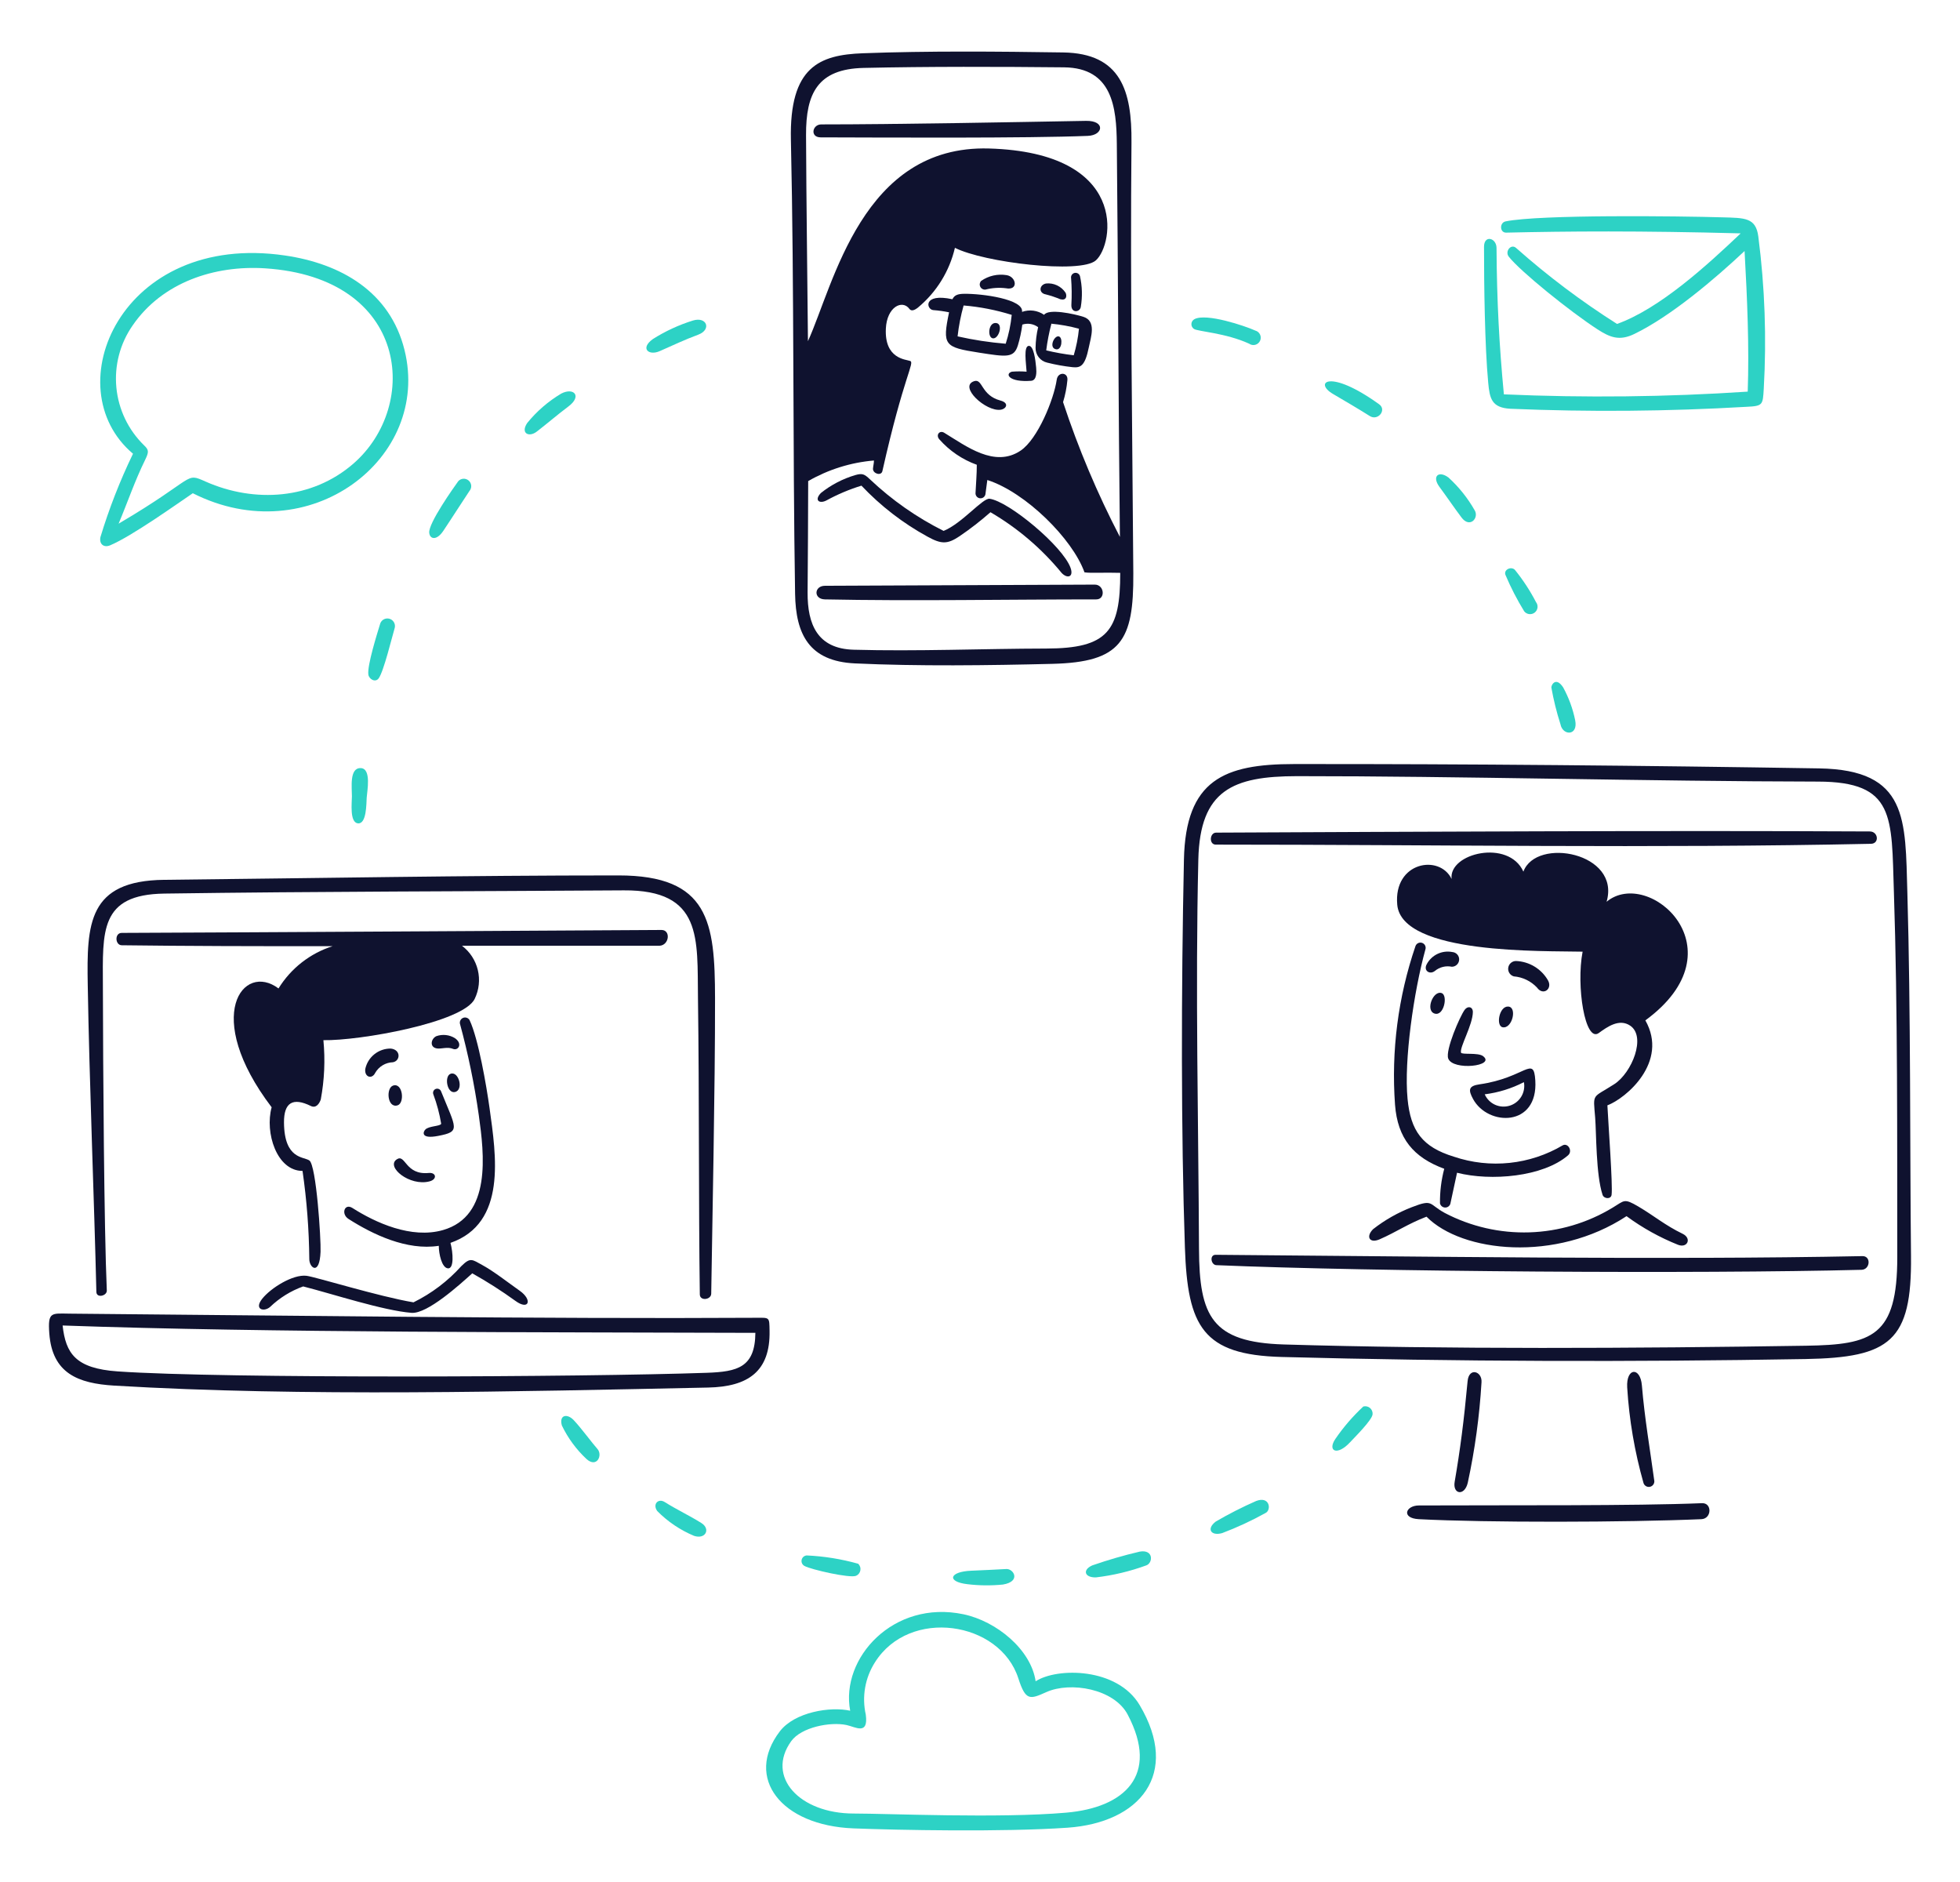 <svg width="150" height="144" viewBox="0 0 150 144" fill="none" xmlns="http://www.w3.org/2000/svg">
<path d="M134.566 18.104C134.379 16.639 133.531 16.678 131.814 16.629C128.492 16.532 117.86 16.404 115.229 16.938C114.745 17.035 114.768 17.811 115.269 17.8C119.958 17.691 125.503 17.65 133.216 17.856C130.637 20.305 127.023 23.614 123.752 24.786C121.026 23.058 118.442 21.113 116.027 18.971C115.636 18.625 115.154 19.237 115.465 19.635C116.334 20.75 120.154 23.835 122.254 25.197C123.229 25.827 123.941 26.101 125.068 25.557C127.88 24.2 131.26 21.324 133.513 19.207C133.72 22.9 133.873 26.557 133.754 29.965C127.542 30.377 121.312 30.447 115.093 30.173C114.738 26.435 114.555 23.048 114.53 18.971C114.525 18.2 113.573 17.946 113.573 18.886C113.573 21.785 113.629 26.461 113.894 29.289C114.006 30.489 114.153 31.193 115.582 31.276C121.605 31.529 127.636 31.479 133.653 31.127C134.92 31.067 134.908 30.992 134.982 29.736C135.204 25.854 135.064 21.96 134.566 18.104Z" fill="#2DD2C5"/>
<path d="M21.82 19.55C9.26 17.708 4.189 29.675 10.179 34.716C9.183 36.776 8.349 38.91 7.685 41.1C7.579 41.625 7.939 41.929 8.428 41.725C10.086 41.029 13.573 38.539 14.755 37.739C23.65 42.239 33.025 35.089 30.956 26.773C29.85 22.326 26.104 20.179 21.82 19.55ZM27.05 35.471C23.887 38.223 19.475 38.5 15.752 36.855C14.092 36.121 15.124 36.509 9.077 40.069C9.758 38.449 10.325 36.776 11.101 35.2C11.402 34.581 11.402 34.432 11.027 34.075C9.818 32.898 9.067 31.331 8.906 29.651C8.745 27.972 9.185 26.29 10.148 24.905C12.411 21.605 16.415 20.282 20.282 20.531C31.291 21.241 32.153 31.03 27.05 35.471Z" fill="#2DD2C5"/>
<path d="M79.258 128.643C78.908 126.223 76.269 124.048 73.735 123.515C68.359 122.384 64.306 126.889 65.065 130.895C63.565 130.557 60.817 130.986 59.678 132.477C56.956 136.043 59.791 139.681 65.308 139.897C68.683 140.029 76.724 140.189 81.695 139.846C87.229 139.463 90.355 135.741 87.217 130.462C85.504 127.579 80.901 127.575 79.258 128.643ZM81.616 138.693C76.465 139.143 67.966 138.761 65.335 138.761C61.192 138.761 58.591 135.953 60.55 133.227C61.326 132.149 63.55 131.727 64.784 131.989C65.471 132.134 66.473 132.8 66.259 131.195C66.106 130.516 66.089 129.813 66.209 129.127C66.329 128.441 66.583 127.785 66.957 127.198C69.595 122.987 76.523 124.03 77.935 128.42C78.496 130.166 78.829 130.029 80.079 129.47C81.908 128.645 85.262 129.208 86.304 131.194C88.757 135.85 86.041 138.307 81.616 138.692V138.693Z" fill="#2DD2C5"/>
<path d="M35.066 36.825C34.723 37.303 32.775 40.039 32.849 40.766C32.899 41.267 33.417 41.377 33.923 40.624C34.598 39.617 35.246 38.587 35.922 37.574C36.021 37.46 36.072 37.312 36.062 37.161C36.052 37.011 35.983 36.87 35.869 36.771C35.756 36.671 35.607 36.621 35.457 36.631C35.306 36.641 35.166 36.71 35.066 36.824V36.825Z" fill="#2DD2C5"/>
<path d="M29.077 47.782C28.879 48.435 28.086 50.939 28.192 51.621C28.246 51.965 28.723 52.252 28.981 51.903C29.365 51.378 30.011 48.7 30.214 48.024C30.246 47.873 30.217 47.716 30.133 47.587C30.049 47.457 29.917 47.367 29.766 47.334C29.616 47.302 29.458 47.331 29.329 47.415C29.2 47.499 29.109 47.631 29.077 47.782Z" fill="#2DD2C5"/>
<path d="M74.033 121.213C74.938 121.322 75.852 121.331 76.758 121.24C78.16 121.004 77.574 120.025 77.017 120.052C76.127 120.097 75.233 120.148 74.337 120.182C72.649 120.247 72.425 121.024 74.033 121.213Z" fill="#2DD2C5"/>
<path d="M42.947 30.117C41.956 30.709 41.075 31.471 40.347 32.367C39.822 33.149 40.474 33.492 41.084 33.02C41.892 32.398 42.669 31.722 43.494 31.106C44.571 30.304 43.91 29.616 42.947 30.117Z" fill="#2DD2C5"/>
<path d="M27.613 58.771C26.718 58.733 26.938 60.29 26.932 60.927C26.932 61.4 26.741 62.942 27.399 62.998C28.058 63.055 28.035 61.498 28.064 61.028C28.092 60.558 28.446 58.806 27.613 58.771Z" fill="#2DD2C5"/>
<path d="M83.868 120.694C85.189 120.539 86.487 120.229 87.735 119.771C88.242 119.585 88.298 118.533 87.223 118.721C85.999 119.008 84.791 119.358 83.603 119.771C82.832 120.104 82.979 120.711 83.868 120.694Z" fill="#2DD2C5"/>
<path d="M61.575 119.822C62.074 120.095 65.041 120.772 65.515 120.572C65.601 120.535 65.675 120.478 65.733 120.405C65.79 120.332 65.829 120.246 65.845 120.154C65.861 120.063 65.855 119.969 65.825 119.881C65.796 119.792 65.746 119.713 65.678 119.649C64.393 119.288 63.071 119.075 61.738 119.013C61.644 119.02 61.556 119.057 61.485 119.119C61.415 119.181 61.367 119.264 61.349 119.356C61.33 119.448 61.342 119.543 61.383 119.627C61.424 119.711 61.491 119.78 61.575 119.822Z" fill="#2DD2C5"/>
<path d="M96.14 114.845C95.079 115.31 94.045 115.836 93.044 116.42C92.306 116.984 92.678 117.545 93.534 117.304C94.675 116.872 95.783 116.359 96.85 115.767C97.311 115.55 97.192 114.45 96.14 114.845Z" fill="#2DD2C5"/>
<path d="M104.336 107.617C103.537 108.36 102.821 109.189 102.203 110.089C101.563 111.019 102.322 111.439 103.328 110.347C103.628 110.02 105.01 108.658 105.045 108.214C105.053 108.123 105.04 108.032 105.005 107.948C104.971 107.864 104.916 107.789 104.847 107.73C104.777 107.672 104.694 107.631 104.605 107.611C104.516 107.592 104.424 107.594 104.336 107.617Z" fill="#2DD2C5"/>
<path d="M102.017 30.145C102.967 30.702 103.921 31.261 104.832 31.834C105.456 32.227 106.149 31.367 105.547 30.934C101.729 28.182 100.525 29.269 102.017 30.145Z" fill="#2DD2C5"/>
<path d="M43.899 108.653C43.415 108.147 42.774 108.242 42.999 109.069C43.461 110.03 44.097 110.896 44.874 111.625C45.674 112.364 46.154 111.331 45.713 110.854C45.404 110.521 44.439 109.216 43.899 108.653Z" fill="#2DD2C5"/>
<path d="M110.855 36.54C110.105 35.977 109.561 36.439 110.163 37.255C110.765 38.071 111.288 38.847 111.852 39.597C112.484 40.44 113.19 39.643 112.871 39.068C112.337 38.124 111.657 37.271 110.855 36.54Z" fill="#2DD2C5"/>
<path d="M115.933 43.599C115.64 43.306 115.047 43.599 115.218 43.999C115.624 44.959 116.102 45.886 116.648 46.774C116.742 46.893 116.88 46.97 117.031 46.988C117.182 47.006 117.334 46.963 117.453 46.869C117.572 46.775 117.649 46.637 117.667 46.486C117.685 46.335 117.642 46.184 117.548 46.064C117.094 45.19 116.553 44.364 115.933 43.599Z" fill="#2DD2C5"/>
<path d="M53.678 116.534C52.799 115.981 51.808 115.517 50.863 114.924C50.378 114.624 49.922 115.088 50.3 115.617C51.103 116.429 52.06 117.074 53.114 117.514C53.993 117.806 54.404 116.993 53.678 116.534Z" fill="#2DD2C5"/>
<path d="M53.03 24.525C51.95 24.862 50.918 25.339 49.962 25.944C48.965 26.665 49.652 27.238 50.487 26.867C51.495 26.422 52.407 25.989 53.437 25.607C54.467 25.224 54.101 24.2 53.03 24.525Z" fill="#2DD2C5"/>
<path d="M96.067 25.292C95.267 24.932 92.317 23.938 91.412 24.42C91.344 24.455 91.287 24.508 91.246 24.572C91.206 24.636 91.182 24.709 91.179 24.785C91.175 24.861 91.192 24.937 91.227 25.004C91.262 25.072 91.314 25.129 91.378 25.17C91.682 25.366 93.798 25.474 95.594 26.295C95.661 26.343 95.738 26.376 95.819 26.391C95.901 26.406 95.984 26.404 96.064 26.383C96.144 26.362 96.219 26.324 96.282 26.271C96.346 26.219 96.397 26.152 96.432 26.078C96.468 26.003 96.486 25.922 96.486 25.839C96.486 25.756 96.468 25.675 96.433 25.6C96.399 25.525 96.348 25.459 96.284 25.405C96.221 25.352 96.147 25.314 96.067 25.293V25.292Z" fill="#2DD2C5"/>
<path d="M119.632 52.6C119.102 51.785 118.732 52.353 118.726 52.6C118.895 53.553 119.128 54.494 119.423 55.415C119.591 56.306 120.796 56.327 120.548 55.106C120.37 54.23 120.061 53.385 119.632 52.6Z" fill="#2DD2C5"/>
<path d="M126.607 113.325C126.271 110.85 125.868 108.545 125.655 106.007C125.534 104.56 124.444 104.638 124.53 106.157C124.682 108.634 125.101 111.087 125.779 113.474C125.81 113.573 125.876 113.656 125.964 113.709C126.053 113.763 126.157 113.782 126.259 113.764C126.36 113.745 126.451 113.691 126.515 113.61C126.579 113.529 126.612 113.428 126.607 113.325Z" fill="#0F122F"/>
<path d="M112.331 113.444C112.877 110.915 113.228 108.348 113.381 105.765C113.442 104.92 112.418 104.594 112.317 105.675C112.034 108.726 111.749 110.925 111.326 113.382C111.163 114.344 112.088 114.499 112.331 113.444Z" fill="#0F122F"/>
<path d="M130.255 115.015C125.025 115.229 115.753 115.158 108.586 115.189C107.573 115.193 107.213 116.164 108.586 116.239C113.776 116.51 124.456 116.487 130.21 116.239C131.009 116.201 131.037 114.983 130.255 115.015Z" fill="#0F122F"/>
<path d="M142.532 96.111C127.208 96.421 108.233 96.122 93.032 96.01C92.548 96.01 92.671 96.785 93.088 96.803C105.102 97.311 129.989 97.478 142.464 97.158C143.135 97.141 143.208 96.097 142.532 96.111Z" fill="#0F122F"/>
<path d="M143.1 63.618C127.461 63.538 108.305 63.638 93.075 63.708C92.568 63.708 92.512 64.625 93.041 64.625C109.755 64.625 126.478 64.918 143.188 64.563C143.845 64.549 143.748 63.621 143.1 63.618Z" fill="#0F122F"/>
<path d="M145.972 68.318C145.808 62.689 146.047 58.904 139.217 58.793C125.706 58.575 112.544 58.45 99.017 58.461C93.692 58.465 90.735 59.666 90.607 65.779C90.397 75.721 90.382 86.687 90.682 95.463C90.887 101.498 92.05 103.668 98.084 103.828C111.466 104.184 124.934 104.217 138.183 103.986C144.646 103.873 146.319 102.613 146.25 96.105C146.164 88.125 146.234 77.291 145.972 68.318ZM138.225 102.967C125.159 103.171 110.641 103.243 98.256 102.871C92.745 102.706 91.782 100.726 91.76 95.554C91.72 86.104 91.472 75.754 91.709 65.762C91.835 60.454 94.349 59.392 99.253 59.387C111.542 59.38 126.223 59.784 139.12 59.803C145.059 59.812 144.751 62.489 144.941 68.248C145.236 77.198 145.189 87.174 145.2 96.169C145.208 102.253 143.287 102.889 138.225 102.967Z" fill="#0F122F"/>
<path d="M7.375 98.85C7.387 99.351 8.192 99.154 8.174 98.743C7.962 93.879 7.888 81.799 7.874 75.448C7.863 71.272 7.609 68.444 12.569 68.372C24.296 68.204 36.016 68.205 47.736 68.125C53.788 68.083 53.354 71.823 53.416 76.366C53.521 84 53.459 91.891 53.557 99.041C53.564 99.566 54.423 99.458 54.43 98.985C54.505 93.919 54.733 83.111 54.722 76.366C54.712 70.556 54.261 66.982 47.331 66.982C35.717 66.982 24.16 67.196 12.569 67.319C6.731 67.382 6.634 70.694 6.715 75.364C6.838 82.758 7.215 92.007 7.375 98.85Z" fill="#0F122F"/>
<path d="M50.621 71.156C38.061 71.224 21.714 71.33 9.317 71.38C8.755 71.38 8.805 72.32 9.317 72.326C14.136 72.387 19.715 72.405 25.457 72.394C23.733 72.942 22.263 74.091 21.314 75.631C18.617 73.598 15.448 77.702 20.789 84.722C20.254 86.665 21.182 89.592 23.153 89.592C23.477 91.83 23.65 94.086 23.671 96.347C23.671 96.995 24.455 97.659 24.532 95.784C24.572 94.809 24.206 89.164 23.676 88.793C23.243 88.488 21.759 88.718 21.734 85.899C21.72 84.351 22.418 83.949 23.789 84.624C24.184 84.82 24.441 84.448 24.549 84.128C24.828 82.632 24.896 81.104 24.75 79.588C27.497 79.645 35.471 78.234 36.33 76.424C36.662 75.739 36.746 74.96 36.568 74.219C36.39 73.479 35.962 72.823 35.355 72.363H50.48C51.225 72.318 51.347 71.152 50.621 71.156Z" fill="#0F122F"/>
<path d="M57.877 100.829C41.861 100.925 20.769 100.645 5.348 100.513C3.941 100.501 3.649 100.339 3.773 102.027C3.998 105.08 5.968 105.852 8.738 106.019C23.149 106.883 39.7 106.468 54.188 106.168C57.251 106.105 58.955 104.935 58.895 101.828C58.875 100.771 58.913 100.822 57.877 100.829ZM54.089 105.039C44.682 105.368 17.097 105.495 9.007 104.932C5.77 104.707 5.032 103.552 4.791 101.419C20.554 101.982 41.945 101.926 57.809 101.982C57.787 104.625 56.447 104.957 54.089 105.039Z" fill="#0F122F"/>
<path d="M83.12 9.248C77.54 9.347 68.57 9.519 62.853 9.519C62.161 9.519 61.975 10.508 62.803 10.51C67.819 10.523 78.565 10.585 83.249 10.397C84.442 10.35 84.611 9.225 83.12 9.248Z" fill="#0F122F"/>
<path d="M83.783 44.731C77.084 44.756 69.772 44.798 63.135 44.821C62.302 44.821 62.24 45.844 63.135 45.862C69.806 45.998 77.129 45.862 83.896 45.862C84.628 45.862 84.515 44.728 83.783 44.731Z" fill="#0F122F"/>
<path d="M86.593 10.903C86.629 6.963 85.793 4.079 81.363 4.013C76.432 3.938 70.954 3.89 66.034 4.075C62.724 4.199 60.404 5.094 60.528 10.695C60.787 22.331 60.662 33.979 60.849 45.44C60.899 48.531 61.924 50.598 65.431 50.76C70.244 50.985 75.671 50.915 80.541 50.794C85.81 50.663 86.766 49.026 86.733 43.875C86.657 32.909 86.49 21.864 86.593 10.903ZM80.074 49.623C75.232 49.632 70.126 49.848 65.324 49.713C62.555 49.634 61.792 47.771 61.806 45.333C61.822 42.558 61.851 39.703 61.851 36.81C63.393 35.922 65.111 35.384 66.884 35.235C66.884 35.449 66.822 35.663 66.809 35.876C66.809 36.242 67.441 36.439 67.53 36.046C69.175 28.727 70.024 27.756 69.652 27.618C69.322 27.496 67.683 27.468 67.795 25.143C67.874 23.482 69.054 22.893 69.601 23.639C69.742 23.831 69.993 23.745 70.266 23.521C71.675 22.348 72.664 20.747 73.081 18.962C75.298 20.087 82.684 20.971 83.866 19.924C85.257 18.692 86.416 11.675 75.687 11.362C65.982 11.081 63.814 21.748 61.833 26.105C61.788 20.909 61.709 15.629 61.687 10.343C61.672 7.14 62.581 5.277 66.088 5.197C70.981 5.087 76.464 5.101 81.429 5.152C85.127 5.191 85.444 8.204 85.471 11.007C85.569 21.039 85.594 31.059 85.707 41.082C83.982 37.767 82.527 34.318 81.357 30.769C81.525 30.219 81.636 29.653 81.689 29.081C81.75 28.466 80.963 28.427 80.873 29.047C80.653 30.561 79.421 33.596 78.109 34.479C76.117 35.82 73.939 34.131 72.259 33.111C71.908 32.899 71.598 33.281 71.884 33.612C72.662 34.493 73.649 35.163 74.755 35.562C74.755 36.304 74.693 36.987 74.659 37.695C74.647 37.793 74.672 37.892 74.731 37.972C74.789 38.052 74.876 38.105 74.974 38.122C75.071 38.139 75.171 38.118 75.253 38.063C75.335 38.008 75.393 37.923 75.414 37.826C75.428 37.742 75.545 36.839 75.56 36.727C78.481 37.661 82.079 41.227 82.996 43.792C83.497 43.867 84.496 43.792 85.732 43.831C85.737 48.277 84.777 49.614 80.074 49.623Z" fill="#0F122F"/>
<path d="M106.762 84.525C106.956 87.113 108.187 88.567 110.529 89.428C110.301 90.29 110.192 91.178 110.203 92.069C110.221 92.157 110.269 92.237 110.338 92.296C110.407 92.355 110.494 92.389 110.584 92.394C110.675 92.398 110.764 92.373 110.839 92.321C110.913 92.269 110.969 92.195 110.996 92.108C111.165 91.315 111.34 90.526 111.508 89.732C114.098 90.391 118.087 90.052 120.003 88.399C120.378 88.073 120.003 87.424 119.598 87.633C118.354 88.368 116.967 88.827 115.531 88.977C114.094 89.128 112.642 88.967 111.273 88.505C108.841 87.763 107.956 86.524 107.721 84.08C107.438 81.147 108.193 75.9 109.083 72.658C109.119 72.558 109.113 72.448 109.068 72.352C109.022 72.255 108.941 72.181 108.841 72.145C108.741 72.11 108.63 72.115 108.534 72.16C108.438 72.206 108.364 72.288 108.328 72.388C106.996 76.287 106.464 80.415 106.762 84.525Z" fill="#0F122F"/>
<path d="M116.586 66.692C115.461 64.186 110.855 65.266 111.092 67.254C110.169 65.335 106.633 65.942 106.932 69.224C107.281 73.064 118.19 72.743 121.118 72.816C120.611 75.451 121.31 79.803 122.356 79.041C123.021 78.557 123.927 77.916 124.76 78.478C126.004 79.317 124.891 82.078 123.55 82.948C121.817 84.067 121.924 83.584 122.08 85.531C122.171 86.656 122.134 89.882 122.644 91.42C122.748 91.734 123.289 91.781 123.336 91.42C123.433 90.67 123.088 86.044 123.015 84.575C124.428 84.045 127.727 81.27 125.92 78.073C133.328 72.651 126.184 66.318 122.953 68.998C124.05 65.234 117.565 64.028 116.586 66.692Z" fill="#0F122F"/>
<path d="M105.592 94.822C106.889 94.252 107.737 93.645 109.172 93.093C111.878 95.84 119.072 96.608 124.479 93.054C125.695 93.948 127.019 94.684 128.419 95.244C129.141 95.526 129.494 94.749 128.768 94.4C127.439 93.759 126.583 93.024 125.393 92.322C124.268 91.662 124.335 91.856 123.411 92.407C121.487 93.572 119.295 94.222 117.047 94.293C114.798 94.364 112.57 93.854 110.576 92.812C109.316 92.129 109.7 91.726 108.06 92.362C106.989 92.774 105.986 93.343 105.082 94.05C104.511 94.619 104.807 95.166 105.592 94.822Z" fill="#0F122F"/>
<path d="M118.466 75.006C118.216 74.573 117.86 74.211 117.432 73.953C117.004 73.695 116.517 73.549 116.018 73.531C115.873 73.531 115.734 73.584 115.625 73.679C115.516 73.774 115.446 73.906 115.426 74.049C115.406 74.192 115.439 74.337 115.517 74.458C115.596 74.579 115.716 74.668 115.855 74.707C116.532 74.763 117.164 75.068 117.628 75.563C118.095 76.222 118.84 75.661 118.466 75.006Z" fill="#0F122F"/>
<path d="M111.109 73.97C111.255 73.97 111.394 73.913 111.499 73.812C111.604 73.71 111.665 73.573 111.67 73.427C111.676 73.281 111.624 73.139 111.527 73.031C111.429 72.922 111.294 72.856 111.149 72.845C110.763 72.769 110.364 72.819 110.01 72.989C109.656 73.158 109.366 73.437 109.184 73.785C108.923 74.277 109.426 74.603 109.82 74.286C109.997 74.14 110.205 74.036 110.428 73.982C110.651 73.927 110.884 73.923 111.109 73.97Z" fill="#0F122F"/>
<path d="M113.501 80.81C113.119 80.516 111.864 80.719 111.812 80.54C111.695 80.129 112.712 78.418 112.719 77.432C112.719 77.032 112.335 76.936 112.094 77.263C111.726 77.763 110.602 80.354 110.833 80.99C111.18 81.944 114.5 81.577 113.501 80.81Z" fill="#0F122F"/>
<path d="M115.425 77.016C114.733 76.977 114.467 78.487 114.991 78.598C115.73 78.75 116.136 77.056 115.425 77.016Z" fill="#0F122F"/>
<path d="M109.769 77.545C110.501 77.811 110.828 76.162 110.332 75.986C109.686 75.756 109.076 77.293 109.769 77.545Z" fill="#0F122F"/>
<path d="M117.498 82.673C117.375 80.695 116.743 82.465 113.236 82.966C112.386 83.087 112.352 83.386 112.735 84.091C113.872 86.185 117.721 86.25 117.498 82.673ZM116.626 82.797C116.697 83.178 116.626 83.572 116.427 83.904C116.227 84.237 115.912 84.484 115.542 84.599C115.171 84.715 114.772 84.69 114.418 84.53C114.065 84.37 113.783 84.086 113.626 83.731C114.673 83.6 115.688 83.285 116.625 82.8L116.626 82.797Z" fill="#0F122F"/>
<path d="M20.069 99.371C19.417 100.188 20.194 100.411 20.669 100C21.394 99.305 22.257 98.77 23.202 98.43C25.415 98.993 29.339 100.282 31.494 100.451C32.711 100.546 35.204 98.272 36.144 97.428C37.285 98.068 38.389 98.772 39.449 99.539C40.482 100.289 40.767 99.459 39.776 98.762C38.909 98.153 37.826 97.297 36.926 96.803C36.121 96.363 36.008 96.184 35.304 96.878C34.271 98.026 33.029 98.966 31.645 99.648C29.033 99.215 24.13 97.694 23.454 97.616C22.412 97.494 20.729 98.544 20.069 99.371Z" fill="#0F122F"/>
<path d="M26.673 93.268C28.52 94.447 31.132 95.705 33.581 95.323C33.581 95.936 33.811 97.012 34.284 97.048C34.757 97.084 34.678 95.854 34.475 95.098C38.81 93.589 37.964 88.394 37.465 84.784C37.231 83.096 36.614 79.493 35.939 78.057C35.893 77.975 35.82 77.912 35.732 77.879C35.645 77.846 35.548 77.844 35.459 77.875C35.371 77.906 35.296 77.967 35.248 78.048C35.2 78.128 35.181 78.223 35.196 78.316C35.824 80.621 36.307 82.964 36.643 85.331C37.06 88.318 37.634 93.05 33.901 94.118C31.475 94.812 28.726 93.545 26.972 92.429C26.366 92.043 26.078 92.888 26.673 93.268Z" fill="#0F122F"/>
<path d="M30.371 88.703C29.492 89.272 31.354 90.796 32.876 90.391C33.476 90.233 33.389 89.694 32.809 89.749C31.008 89.925 31.04 88.269 30.371 88.703Z" fill="#0F122F"/>
<path d="M29.904 80.23C29.448 80.226 29.005 80.379 28.65 80.665C28.294 80.95 28.049 81.349 27.954 81.795C27.879 82.415 28.466 82.611 28.719 82.082C28.857 81.845 29.052 81.647 29.288 81.506C29.523 81.365 29.79 81.287 30.065 81.278C30.647 81.181 30.698 80.314 29.904 80.23Z" fill="#0F122F"/>
<path d="M30.084 83.062C29.523 83.247 29.639 84.811 30.422 84.576C30.99 84.406 30.829 82.816 30.084 83.062Z" fill="#0F122F"/>
<path d="M33.536 86.912C35.266 86.577 34.919 86.383 33.755 83.501C33.739 83.462 33.717 83.426 33.688 83.396C33.659 83.366 33.624 83.342 33.586 83.325C33.548 83.309 33.507 83.3 33.465 83.299C33.424 83.298 33.382 83.305 33.344 83.32C33.305 83.336 33.269 83.358 33.239 83.387C33.209 83.416 33.185 83.451 33.168 83.489C33.152 83.527 33.143 83.568 33.142 83.61C33.141 83.651 33.148 83.693 33.163 83.731C33.435 84.46 33.636 85.214 33.764 85.981C33.713 86.184 32.806 86.144 32.548 86.431C32.392 86.58 32.15 87.181 33.536 86.912Z" fill="#0F122F"/>
<path d="M34.481 82.161C33.985 82.346 34.21 83.678 34.807 83.557C35.516 83.413 35.105 81.928 34.481 82.161Z" fill="#0F122F"/>
<path d="M34.819 79.436C34.609 79.306 34.373 79.224 34.127 79.197C33.882 79.17 33.633 79.198 33.4 79.279C32.978 79.465 32.837 80.157 33.475 80.225C33.796 80.258 34.268 80.084 34.663 80.252C35.057 80.421 35.444 79.875 34.819 79.436Z" fill="#0F122F"/>
<path d="M78.745 26.463C78.312 26.463 78.531 27.813 78.565 28.439C78.19 28.409 77.814 28.409 77.44 28.439C76.877 28.603 77.215 29.264 78.909 29.137C79.359 29.104 79.327 28.445 79.297 28.118C79.243 27.516 79.105 26.463 78.745 26.463Z" fill="#0F122F"/>
<path d="M75.419 22.157C75.929 22.026 76.46 21.991 76.983 22.055C77.963 22.247 77.788 21.172 77.039 21.053C76.357 20.94 75.657 21.097 75.089 21.493C75.033 21.551 74.997 21.626 74.984 21.706C74.972 21.786 74.985 21.868 75.021 21.94C75.057 22.013 75.114 22.073 75.186 22.111C75.257 22.15 75.338 22.166 75.419 22.157Z" fill="#0F122F"/>
<path d="M76.561 30.646C75.061 30.246 75.218 28.945 74.552 29.165C73.334 29.567 75.452 31.518 76.583 31.35C77.025 31.284 77.25 30.829 76.561 30.646Z" fill="#0F122F"/>
<path d="M80.025 22.523C80.409 22.62 80.784 22.746 81.15 22.898C81.6 23.01 81.668 22.678 81.555 22.408C81.394 22.161 81.168 21.963 80.902 21.837C80.635 21.71 80.339 21.66 80.046 21.692C79.516 21.808 79.483 22.425 80.025 22.523Z" fill="#0F122F"/>
<path d="M81.042 25.743C80.677 25.633 80.231 26.637 80.834 26.728C81.278 26.795 81.353 25.836 81.042 25.743Z" fill="#0F122F"/>
<path d="M76.251 24.718C75.626 24.622 75.547 25.843 75.992 25.889C76.437 25.935 76.792 24.802 76.251 24.718Z" fill="#0F122F"/>
<path d="M71.427 23.728C71.832 23.758 72.234 23.814 72.632 23.896C72.107 26.424 72.272 26.568 74.918 26.981C77.034 27.312 77.599 27.406 77.901 26.418C78.057 25.901 78.169 25.372 78.239 24.836C78.442 24.771 78.657 24.755 78.868 24.789C79.078 24.823 79.277 24.907 79.449 25.034C79.326 25.554 79.26 26.087 79.252 26.621C79.249 26.882 79.336 27.136 79.498 27.341C79.659 27.546 79.887 27.689 80.141 27.746C80.78 27.907 81.429 28.024 82.084 28.095C82.684 28.153 83.033 28.027 83.327 26.581C83.49 25.781 83.927 24.556 82.905 24.239C82.196 24.014 80.243 23.591 79.905 24.089C79.662 23.919 79.382 23.811 79.088 23.771C78.794 23.732 78.495 23.764 78.216 23.864C78.366 22.889 75.154 22.46 73.775 22.48C73.285 22.486 73.037 22.592 72.89 22.896C70.605 22.399 70.886 23.687 71.427 23.728ZM80.434 24.764C81.157 24.832 81.873 24.962 82.574 25.152C82.506 25.84 82.372 26.521 82.174 27.184C81.465 27.101 80.762 26.976 80.068 26.809C80.154 26.123 80.286 25.445 80.462 24.777L80.434 24.764ZM77.428 24.093C77.354 24.843 77.199 25.583 76.967 26.3C75.728 26.199 74.497 26.01 73.285 25.737C73.374 24.938 73.528 24.147 73.746 23.373C74.996 23.477 76.231 23.719 77.428 24.093Z" fill="#0F122F"/>
<path d="M81.993 23.317C81.96 23.98 82.648 23.907 82.714 23.485C82.845 22.704 82.825 21.905 82.652 21.132C82.629 21.046 82.573 20.972 82.496 20.925C82.419 20.879 82.328 20.864 82.24 20.883C82.153 20.903 82.076 20.955 82.026 21.029C81.976 21.103 81.956 21.194 81.971 21.282C82.023 21.959 82.031 22.639 81.993 23.317Z" fill="#0F122F"/>
<path d="M63.259 38.285C64.108 37.821 65.002 37.444 65.927 37.16C67.401 38.72 69.111 40.038 70.994 41.067C72.056 41.651 72.517 41.644 73.436 41.027C74.262 40.466 75.052 39.853 75.801 39.192C77.88 40.405 79.725 41.98 81.251 43.842C81.673 44.287 82.193 44.173 81.926 43.437C81.326 41.787 77.21 38.362 75.734 38.162C75.209 38.092 73.628 40.048 72.215 40.622C70.156 39.591 68.259 38.264 66.586 36.682C66.163 36.287 66.02 36.191 65.461 36.349C64.499 36.632 63.602 37.099 62.819 37.725C62.291 38.285 62.714 38.575 63.259 38.285Z" fill="#0F122F"/>
</svg>
